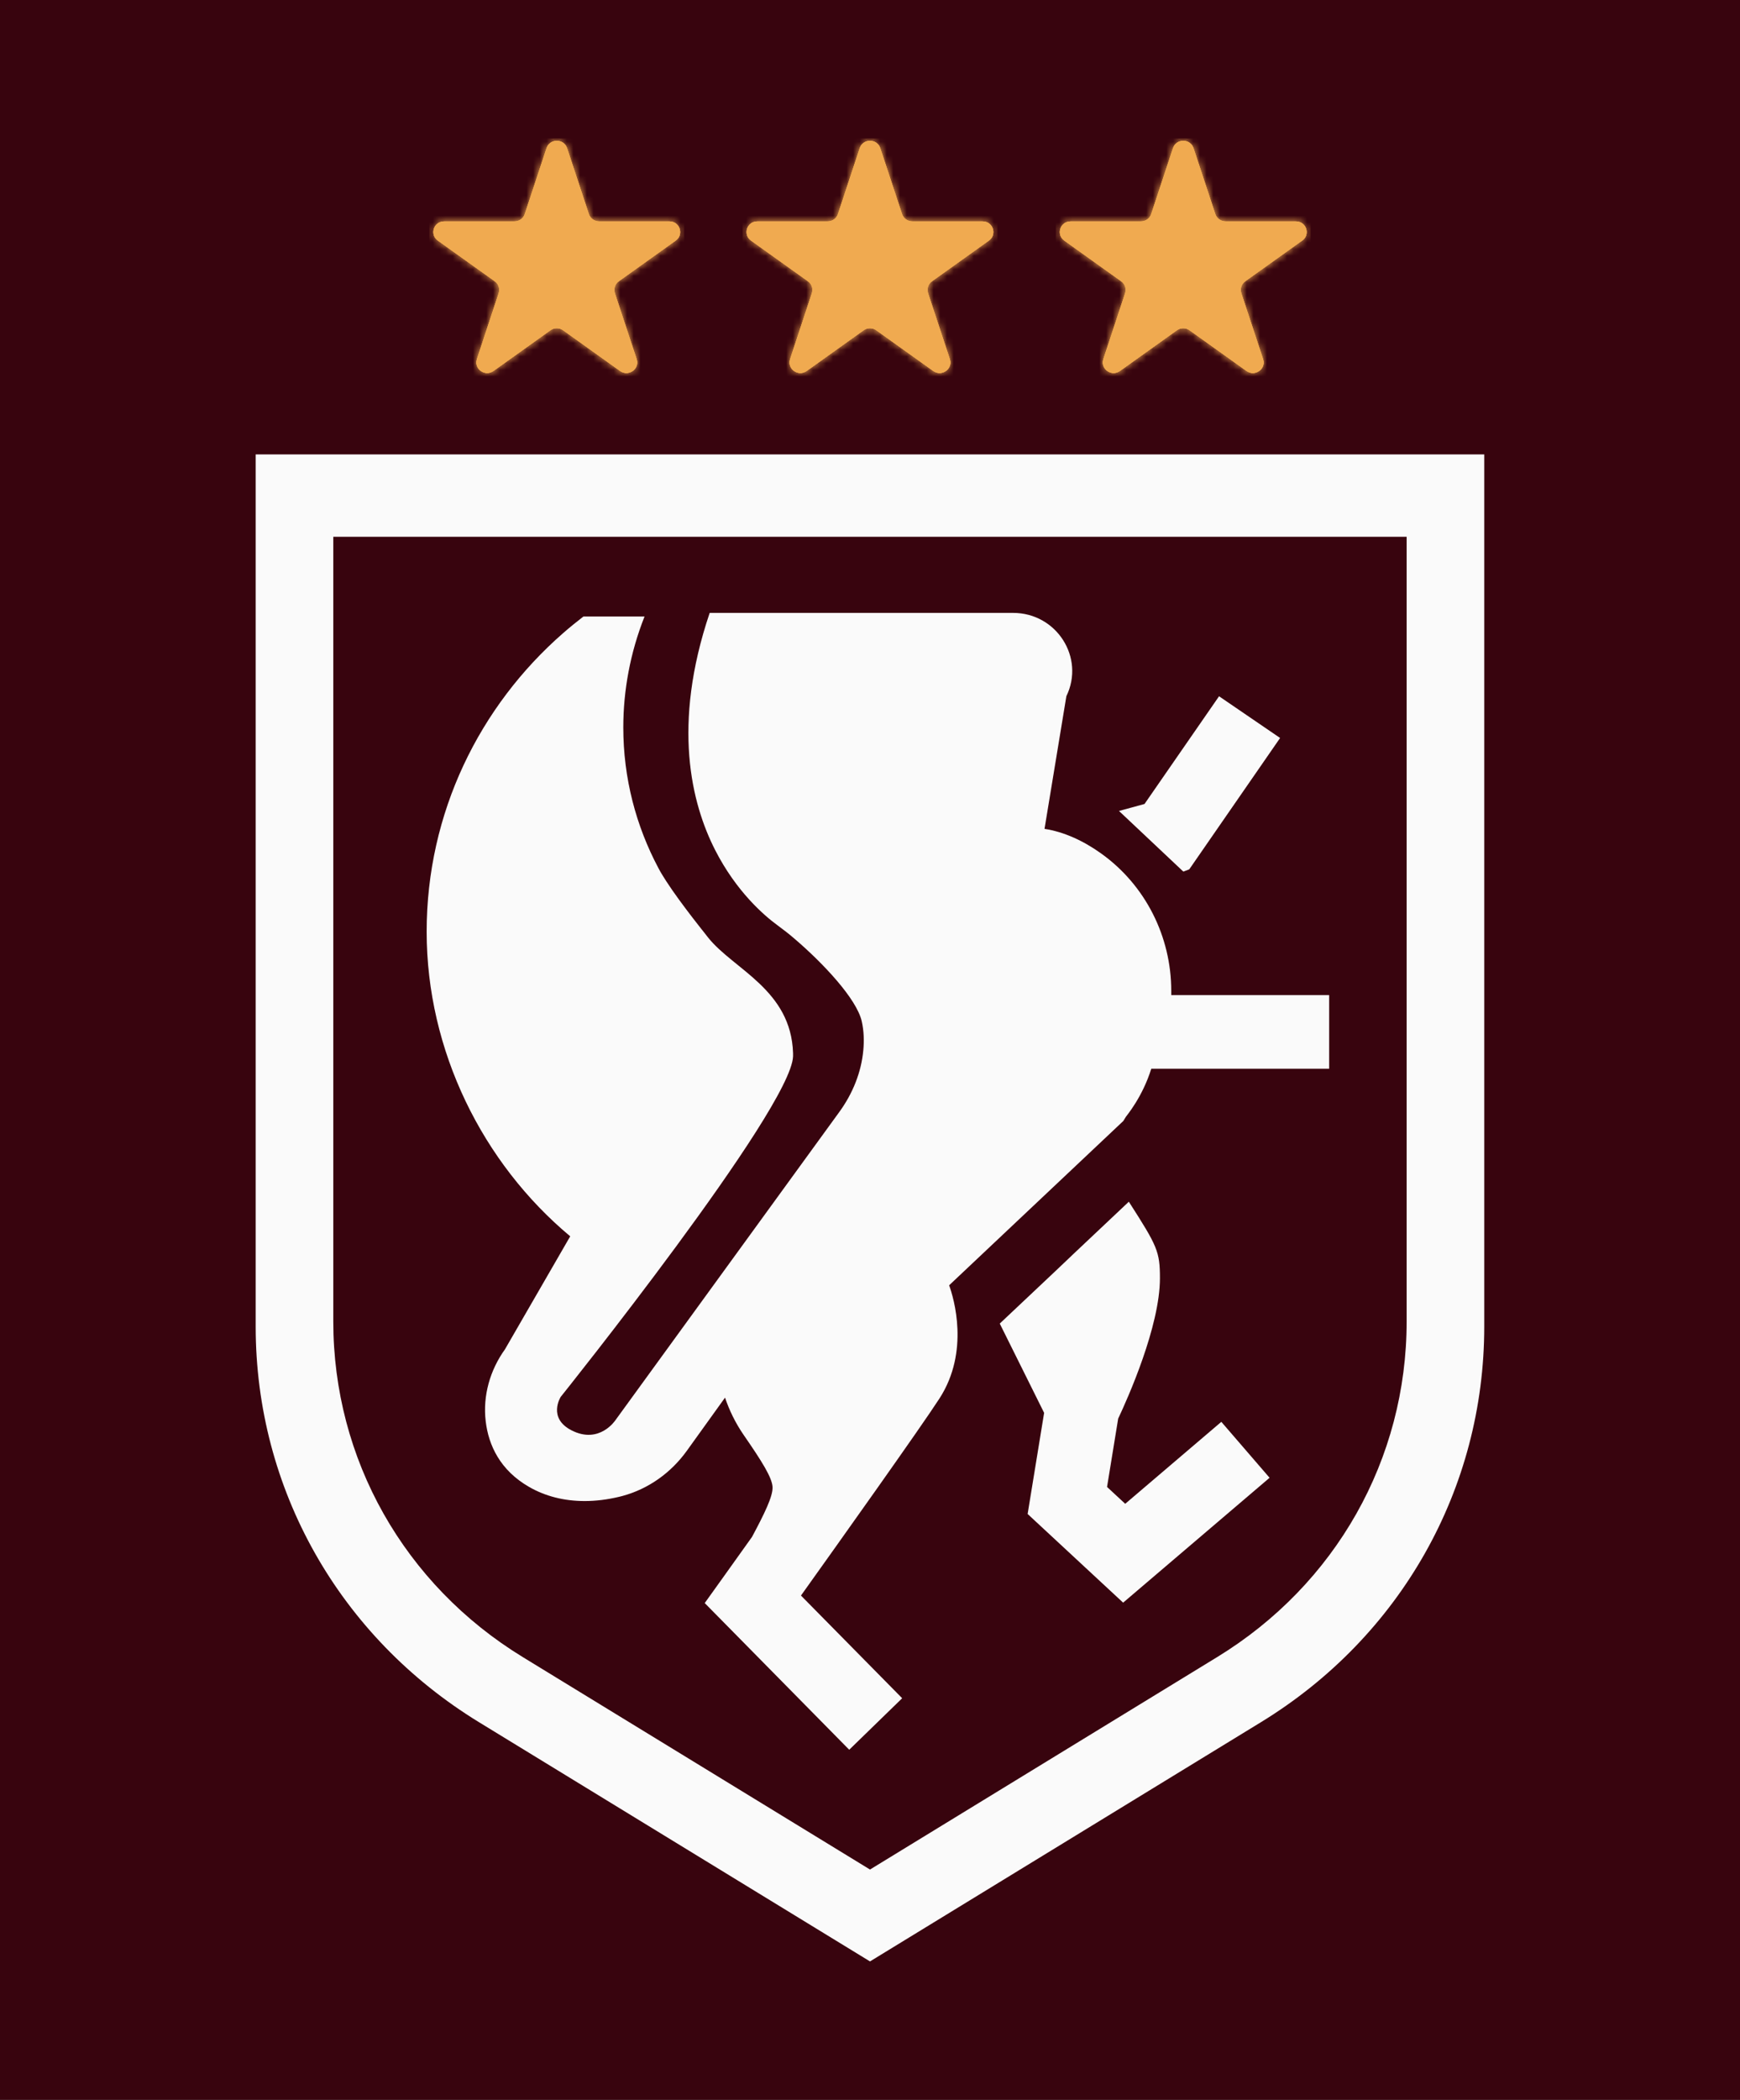 <svg xmlns="http://www.w3.org/2000/svg" xmlns:xlink="http://www.w3.org/1999/xlink" id="Livello_1" data-name="Livello 1" viewBox="0 0 259.62 313.08"><rect x="0" y="0" width="259.62" height="313.08" fill="#808080" stroke="none"/><defs><style>      .cls-1 {        mask: url(#mask-2);      }      .cls-2 {        fill: #fafafa;      }      .cls-2, .cls-3, .cls-4, .cls-5 {        stroke-width: 0px;      }      .cls-3 {        fill: #fff;      }      .cls-6 {        mask: url(#mask-1);      }      .cls-7 {        mask: url(#mask);      }      .cls-4 {        fill: #38040e;      }      .cls-5 {        fill: #f0aa50;      }    </style><mask id="mask" x="110.8" y="20.64" width="38.03" height="35.58" maskUnits="userSpaceOnUse"><g id="mask0_968_3663" data-name="mask0 968 3663"><path class="cls-3" d="M146.62,33.01h-10.5c-.7,0-1.31-.44-1.53-1.09l-3.25-9.83c-.48-1.46-2.58-1.46-3.06,0l-3.25,9.83c-.21.65-.83,1.09-1.53,1.09h-10.5c-1.56,0-2.2,1.96-.94,2.86l8.5,6.07c.56.4.8,1.12.58,1.77l-3.25,9.83c-.48,1.46,1.21,2.67,2.47,1.77l8.5-6.07c.56-.4,1.33-.4,1.89,0l8.5,6.07c1.26.9,2.96-.31,2.47-1.77l-3.25-9.83c-.21-.65.02-1.37.58-1.77l8.5-6.07c1.26-.9.61-2.86-.94-2.86h0Z"></path></g></mask><mask id="mask-1" x="64.06" y="20.64" width="38.03" height="35.58" maskUnits="userSpaceOnUse"><g id="mask1_968_3663" data-name="mask1 968 3663"><path class="cls-3" d="M99.89,33.01h-10.5c-.7,0-1.31-.44-1.53-1.09l-3.25-9.83c-.48-1.46-2.58-1.46-3.06,0l-3.25,9.83c-.21.65-.83,1.09-1.53,1.09h-10.5c-1.56,0-2.2,1.96-.94,2.86l8.5,6.07c.56.4.8,1.12.58,1.77l-3.25,9.83c-.48,1.46,1.21,2.67,2.47,1.77l8.5-6.07c.56-.4,1.33-.4,1.89,0l8.5,6.07c1.26.9,2.96-.31,2.47-1.77l-3.25-9.83c-.21-.65.02-1.37.58-1.77l8.5-6.07c1.26-.9.61-2.86-.94-2.86h0Z"></path></g></mask><mask id="mask-2" x="157.53" y="20.64" width="38.03" height="35.58" maskUnits="userSpaceOnUse"><g id="mask2_968_3663" data-name="mask2 968 3663"><path class="cls-3" d="M194.3,35.87c1.26-.9.61-2.86-.94-2.86h-10.5c-.7,0-1.31-.44-1.53-1.09l-3.25-9.83c-.48-1.46-2.58-1.46-3.06,0l-3.25,9.83c-.21.65-.83,1.09-1.53,1.09h-10.5c-1.56,0-2.2,1.96-.94,2.86l8.5,6.07c.56.4.8,1.12.58,1.77l-3.25,9.83c-.48,1.46,1.21,2.67,2.47,1.77l8.5-6.07c.56-.4,1.33-.4,1.89,0l8.5,6.07c1.26.9,2.96-.31,2.47-1.77l-3.25-9.83c-.21-.65.02-1.37.58-1.77l8.5-6.07h0Z"></path></g></mask></defs><path class="cls-4" d="M2.74-7.63h254.15c2.82,0,5.11,6.12,5.11,13.68v300.97c0,7.56-2.29,13.68-5.11,13.68H2.74c-2.82,0-5.11-6.12-5.11-13.68V6.05C-2.38-1.5-.09-7.63,2.74-7.63Z"></path><g><path class="cls-5" d="M146.62,33.01h-10.5c-.7,0-1.31-.44-1.53-1.09l-3.25-9.83c-.48-1.46-2.58-1.46-3.06,0l-3.25,9.83c-.21.65-.83,1.09-1.53,1.09h-10.5c-1.56,0-2.2,1.96-.94,2.86l8.5,6.07c.56.4.8,1.12.58,1.77l-3.25,9.83c-.48,1.46,1.21,2.67,2.47,1.77l8.5-6.07c.56-.4,1.33-.4,1.89,0l8.5,6.07c1.26.9,2.96-.31,2.47-1.77l-3.25-9.83c-.21-.65.02-1.37.58-1.77l8.5-6.07c1.26-.9.61-2.86-.94-2.86h0Z"></path><path class="cls-5" d="M99.89,33.01h-10.5c-.7,0-1.31-.44-1.53-1.09l-3.25-9.83c-.48-1.46-2.58-1.46-3.06,0l-3.25,9.83c-.21.65-.83,1.09-1.53,1.09h-10.5c-1.56,0-2.2,1.96-.94,2.86l8.5,6.07c.56.4.8,1.12.58,1.77l-3.25,9.83c-.48,1.46,1.21,2.67,2.47,1.77l8.5-6.07c.56-.4,1.33-.4,1.89,0l8.5,6.07c1.26.9,2.96-.31,2.47-1.77l-3.25-9.83c-.21-.65.02-1.37.58-1.77l8.5-6.07c1.26-.9.61-2.86-.94-2.86h0Z"></path><path class="cls-5" d="M194.3,35.87c1.26-.9.61-2.86-.94-2.86h-10.5c-.7,0-1.31-.44-1.53-1.09l-3.25-9.83c-.48-1.46-2.58-1.46-3.06,0l-3.25,9.83c-.21.65-.83,1.09-1.53,1.09h-10.5c-1.56,0-2.2,1.96-.94,2.86l8.5,6.07c.56.4.8,1.12.58,1.77l-3.25,9.83c-.48,1.46,1.21,2.67,2.47,1.77l8.5-6.07c.56-.4,1.33-.4,1.89,0l8.5,6.07c1.26.9,2.96-.31,2.47-1.77l-3.25-9.83c-.21-.65.02-1.37.58-1.77l8.5-6.07h0Z"></path><path class="cls-5" d="M146.62,33.01h-10.5c-.7,0-1.31-.44-1.53-1.09l-3.25-9.83c-.48-1.46-2.58-1.46-3.06,0l-3.25,9.83c-.21.65-.83,1.09-1.53,1.09h-10.5c-1.56,0-2.2,1.96-.94,2.86l8.5,6.07c.56.4.8,1.12.58,1.77l-3.25,9.83c-.48,1.46,1.21,2.67,2.47,1.77l8.5-6.07c.56-.4,1.33-.4,1.89,0l8.5,6.07c1.26.9,2.96-.31,2.47-1.77l-3.25-9.83c-.21-.65.02-1.37.58-1.77l8.5-6.07c1.26-.9.61-2.86-.94-2.86h0Z"></path><g class="cls-7"><path class="cls-5" d="M148.83,20.64h-38.03v35.58h38.03V20.64Z"></path></g><path class="cls-5" d="M99.89,33.01h-10.5c-.7,0-1.31-.44-1.53-1.09l-3.25-9.83c-.48-1.46-2.58-1.46-3.06,0l-3.25,9.83c-.21.65-.83,1.09-1.53,1.09h-10.5c-1.56,0-2.2,1.96-.94,2.86l8.5,6.07c.56.4.8,1.12.58,1.77l-3.25,9.83c-.48,1.46,1.21,2.67,2.47,1.77l8.5-6.07c.56-.4,1.33-.4,1.89,0l8.5,6.07c1.26.9,2.96-.31,2.47-1.77l-3.25-9.83c-.21-.65.02-1.37.58-1.77l8.5-6.07c1.26-.9.61-2.86-.94-2.86h0Z"></path><g class="cls-6"><path class="cls-5" d="M102.09,20.64h-38.03v35.58h38.03V20.64Z"></path></g><path class="cls-5" d="M194.3,35.87c1.26-.9.61-2.86-.94-2.86h-10.5c-.7,0-1.31-.44-1.53-1.09l-3.25-9.83c-.48-1.46-2.58-1.46-3.06,0l-3.25,9.83c-.21.65-.83,1.09-1.53,1.09h-10.5c-1.56,0-2.2,1.96-.94,2.86l8.5,6.07c.56.4.8,1.12.58,1.77l-3.25,9.83c-.48,1.46,1.21,2.67,2.47,1.77l8.5-6.07c.56-.4,1.33-.4,1.89,0l8.5,6.07c1.26.9,2.96-.31,2.47-1.77l-3.25-9.83c-.21-.65.02-1.37.58-1.77l8.5-6.07h0Z"></path><g class="cls-1"><path class="cls-5" d="M195.56,20.64h-38.03v35.58h38.03V20.64Z"></path></g><path class="cls-5" d="M146.62,33.01h-10.5c-.7,0-1.31-.44-1.53-1.09l-3.25-9.83c-.48-1.46-2.58-1.46-3.06,0l-3.25,9.83c-.21.65-.83,1.09-1.53,1.09h-10.5c-1.56,0-2.2,1.96-.94,2.86l8.5,6.07c.56.4.8,1.12.58,1.77l-3.25,9.83c-.48,1.46,1.21,2.67,2.47,1.77l8.5-6.07c.56-.4,1.33-.4,1.89,0l8.5,6.07c1.26.9,2.96-.31,2.47-1.77l-3.25-9.83c-.21-.65.02-1.37.58-1.77l8.5-6.07c1.26-.9.61-2.86-.94-2.86h0Z"></path><path class="cls-5" d="M99.89,33.01h-10.5c-.7,0-1.31-.44-1.53-1.09l-3.25-9.83c-.48-1.46-2.58-1.46-3.06,0l-3.25,9.83c-.21.65-.83,1.09-1.53,1.09h-10.5c-1.56,0-2.2,1.96-.94,2.86l8.5,6.07c.56.4.8,1.12.58,1.77l-3.25,9.83c-.48,1.46,1.21,2.67,2.47,1.77l8.5-6.07c.56-.4,1.33-.4,1.89,0l8.5,6.07c1.26.9,2.96-.31,2.47-1.77l-3.25-9.83c-.21-.65.02-1.37.58-1.77l8.5-6.07c1.26-.9.61-2.86-.94-2.86h0Z"></path><path class="cls-5" d="M194.3,35.87c1.26-.9.61-2.86-.94-2.86h-10.5c-.7,0-1.31-.44-1.53-1.09l-3.25-9.83c-.48-1.46-2.58-1.46-3.06,0l-3.25,9.83c-.21.65-.83,1.09-1.53,1.09h-10.5c-1.56,0-2.2,1.96-.94,2.86l8.5,6.07c.56.4.8,1.12.58,1.77l-3.25,9.83c-.48,1.46,1.21,2.67,2.47,1.77l8.5-6.07c.56-.4,1.33-.4,1.89,0l8.5,6.07c1.26.9,2.96-.31,2.47-1.77l-3.25-9.83c-.21-.65.02-1.37.58-1.77l8.5-6.07h0Z"></path><path class="cls-2" d="M38.15,67.75v130.04c0,24.18,12.46,46.23,33.33,58.99l58.33,35.66,58.32-35.66c20.87-12.76,33.33-34.81,33.33-58.99V67.75H38.15ZM209.88,197.03c0,20.51-10.57,39.22-28.28,50.04l-51.79,31.67-51.8-31.67c-17.71-10.82-28.28-29.53-28.28-50.04v-117h160.15v117h0Z"></path><path class="cls-2" d="M157.63,189.37l-8.46,7.97,6.62,13.31-2.46,15.08,14.25,13.22,21.85-18.62-7.2-8.34-14.34,12.22-2.71-2.51,1.66-10.19c1.46-3.09,6.23-13.78,6.23-20.93,0-3.99-.39-4.78-4.59-11.33-.02-.03-.03-.05-.05-.08l-8.19,7.72"></path><path class="cls-2" d="M174.76,148.37v-.62c0-8.07-3.82-15.75-10.46-20.5-2.67-1.91-5.57-3.23-8.45-3.67l3.26-19.78c2.8-5.76-1.46-12.42-7.95-12.42h-45.27c-5.66,16.74-2.72,28.43.81,35.35,3.18,6.24,7.36,9.8,9.26,11.19.87.64,1.73,1.3,2.54,2,4.27,3.64,9.33,9,10.08,12.36.33,1.46.36,2.94.23,4.33-.31,3.31-1.6,6.46-3.57,9.17l-33.41,45.96s-2.39,3.66-6.57,1.51c-3.59-1.85-1.6-4.98-1.6-4.98,0,0,34.37-42.88,34.67-50.77,0-.16.01-.32,0-.48-.3-9.47-8.88-12.48-12.67-17.23,0,0-.19-.24-.51-.65-.11-.13-.23-.28-.36-.46-.08-.08-.14-.17-.21-.26-.15-.18-.31-.39-.47-.6-.25-.32-.52-.67-.81-1.04-1.22-1.59-2.73-3.6-3.9-5.41-.18-.27-.35-.55-.51-.81-.24-.39-.47-.77-.65-1.13-3.34-6.28-5.24-13.4-5.24-20.98,0-2.81.27-5.57.77-8.24.54-2.87,1.35-5.64,2.4-8.29h-9.12c-1.02.79-2.04,1.61-3.01,2.46-12.5,10.9-20.38,26.81-20.38,44.53s8.33,34.5,21.42,45.42l-9.73,16.84c-2.24,3.11-3.33,6.93-2.88,10.73.42,3.58,2.15,7.3,6.45,9.78,2.44,1.41,5.26,2.12,8.32,2.12,1.65,0,3.36-.21,5.13-.63.17-.04.34-.08.51-.13,3.89-1.05,7.25-3.47,9.59-6.72l5.71-7.94c.63,1.87,1.53,3.75,2.79,5.58,2.72,3.93,4.21,6.32,4.3,7.73.08,1.4-1.26,4.08-3.06,7.45-2.54,3.57-4.32,6.05-4.38,6.13l-2.68,3.74,21.56,21.87,7.9-7.68-15.1-15.31c5.54-7.75,17.89-25.09,20.67-29.39,4.53-7.01,2.13-14.96,1.44-16.87l25.99-24.5.38-.62c.12-.19,2.47-2.93,3.79-7.17h26.54v-10.98h-23.56Z"></path><path class="cls-2" d="M177.45,129.61l13.55-19.58-9.11-6.22-11.12,16.06-3.81,1.04,9.6,9.04.88-.33Z"></path></g></svg>